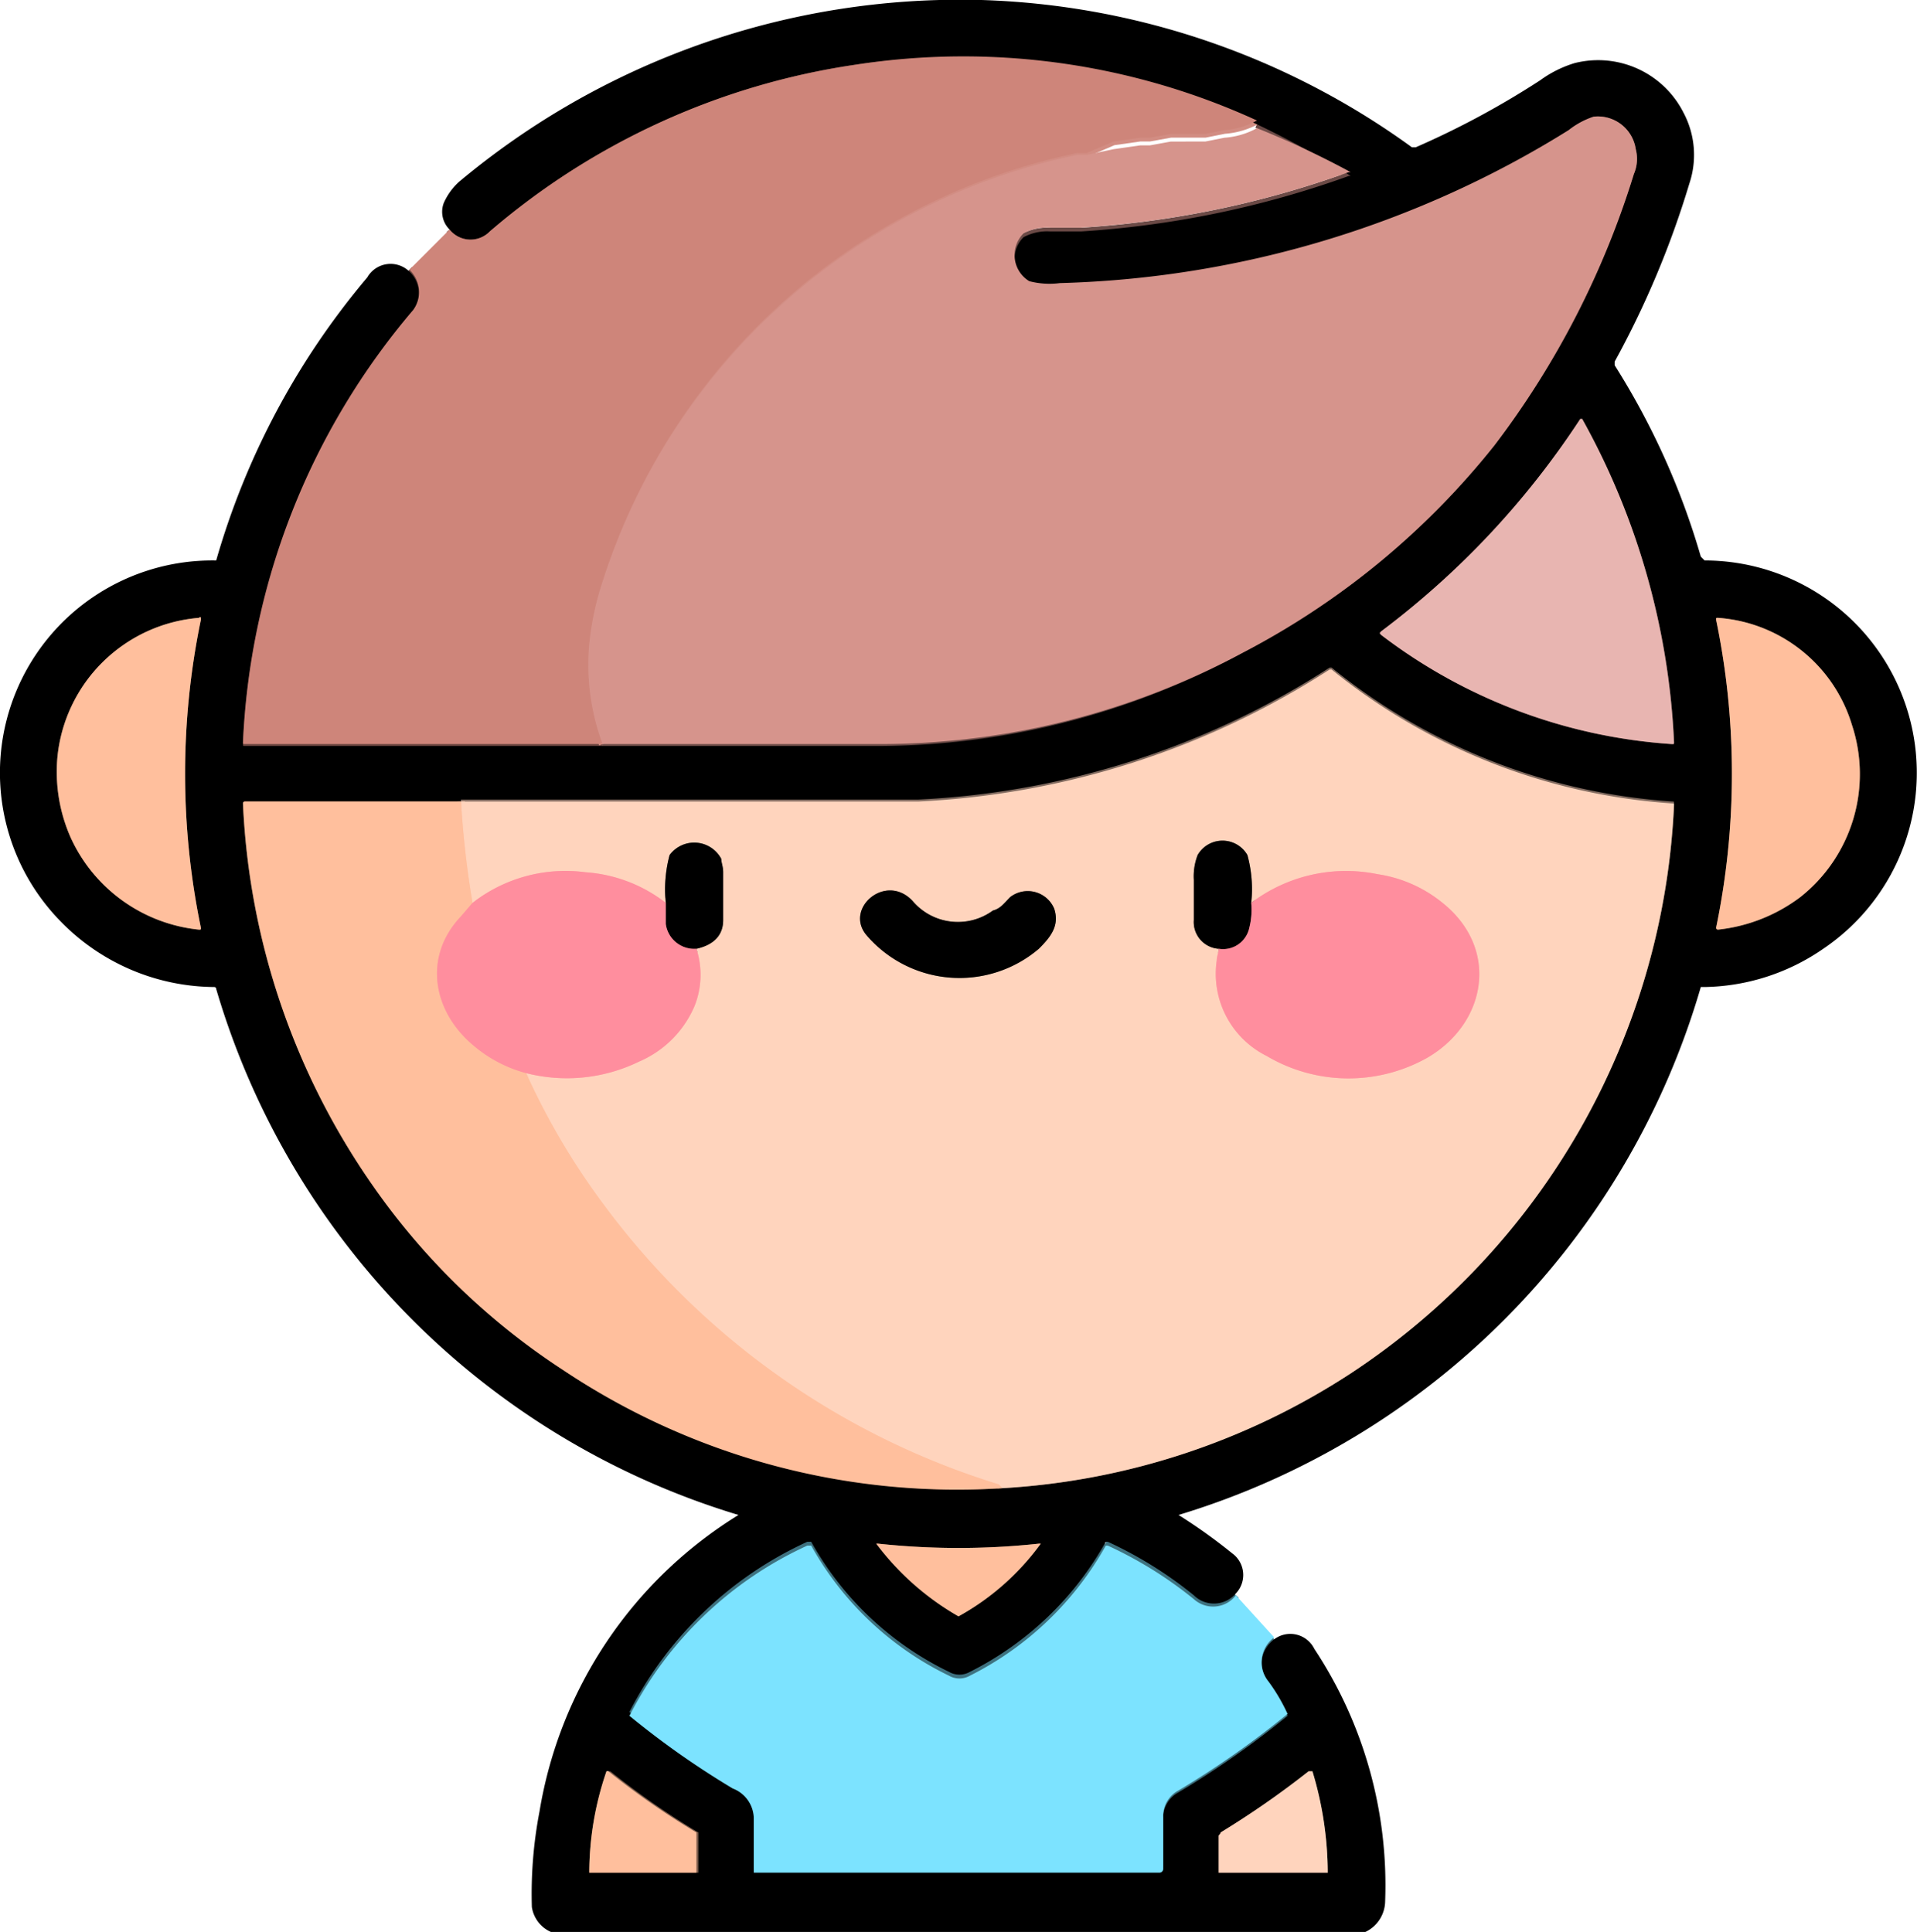 <svg xmlns="http://www.w3.org/2000/svg" width="100.2" height="101" viewBox="0 0 100.2 101"><defs><style>.cls-1,.cls-10,.cls-11,.cls-2,.cls-3,.cls-4,.cls-5,.cls-6,.cls-7,.cls-8,.cls-9{fill:none;stroke-width:0.39px;}.cls-1{stroke:#3e7280;}.cls-2{stroke:#67433d;}.cls-3{stroke:#6b4a46;}.cls-4{stroke:#745b59;}.cls-5{stroke:#80604f;}.cls-6{stroke:#806a5f;}.cls-7{stroke:#ffcaad;}.cls-8{stroke:#ffb1ae;}.cls-9{stroke:#80474f;}.cls-10{stroke:#ffa79e;}.cls-11{stroke:#d28d83;}.cls-12{fill:#ce857a;}.cls-13{fill:#d6948c;}.cls-14{fill:#e8b5b1;}.cls-15{fill:#ffbf9d;}.cls-16{fill:#ffd4bd;}.cls-17{fill:#ff8e9e;}.cls-18{fill:#7ce3ff;}</style></defs><g id="Layer_2" data-name="Layer 2"><g id="Layer_1-2" data-name="Layer 1"><path class="cls-1" d="M64.6,83.4a1.5,1.5,0,0,1-2.2.1,21.1,21.1,0,0,0-4.5-2.8h-.1a16.7,16.7,0,0,1-7.1,6.8,1.1,1.1,0,0,1-1.1,0,16.4,16.4,0,0,1-7.2-6.8h-.2a19.6,19.6,0,0,0-9.3,8.9h0a44.5,44.5,0,0,0,5.4,3.8,1.7,1.7,0,0,1,1.1,1.6v2.8H60.6a.2.2,0,0,0,.2-.2V95.1a1.5,1.5,0,0,1,.8-1.4,46.8,46.8,0,0,0,5.7-4h0a9.5,9.5,0,0,0-1-1.7,1.6,1.6,0,0,1,.3-2.3"/><path class="cls-2" d="M21.4,14.1a1.6,1.6,0,0,1,.2,2.1,37.4,37.4,0,0,0-8.9,22.6c0,.1,0,.1.1.1H31.5"/><path class="cls-3" d="M31.5,38.9H46.1A40.2,40.2,0,0,0,65,34.1,41,41,0,0,0,78.1,23.3,45.5,45.5,0,0,0,85.4,9.1a2,2,0,0,0,.1-1.3,2,2,0,0,0-2.2-1.7,4.2,4.2,0,0,0-1.3.7A53,53,0,0,1,55.4,15a4.2,4.2,0,0,1-1.6-.1,1.6,1.6,0,0,1-.3-2.5,2.6,2.6,0,0,1,1.4-.3h1.6a50.6,50.6,0,0,0,14-2.9h.1a46.7,46.7,0,0,0-4.9-2.7"/><path class="cls-2" d="M65.7,6.3A36.8,36.8,0,0,0,44.6,3.4a37.7,37.7,0,0,0-19,8.7,1.4,1.4,0,0,1-2.1-.1"/><path class="cls-4" d="M87.5,38.8a38.3,38.3,0,0,0-4.8-16.9h-.1A43.9,43.9,0,0,1,72.2,33c-.1.1-.1.1,0,.2a28.1,28.1,0,0,0,15.2,5.7c.1,0,.1,0,.1-.1"/><path class="cls-5" d="M3.7,43.8a8.3,8.3,0,0,0,6.7,4.8c.1,0,.1,0,.1-.1a39.7,39.7,0,0,1,0-16.1c0-.1,0-.2-.1-.1A8.1,8.1,0,0,0,3,39.6a8.5,8.5,0,0,0,.7,4.2"/><path class="cls-5" d="M96.8,37.9a7.9,7.9,0,0,0-7-5.6c-.1,0-.1,0-.1.1a39.7,39.7,0,0,1,0,16.1.1.1,0,0,0,.1.1,8.7,8.7,0,0,0,4.3-1.7,8.2,8.2,0,0,0,2.7-9"/><path class="cls-5" d="M24.1,41.9H12.8a.1.1,0,0,0-.1.1,37.8,37.8,0,0,0,6.8,20,36.1,36.1,0,0,0,9.9,9.6,37,37,0,0,0,23,6.2"/><path class="cls-6" d="M52.4,77.8a37.1,37.1,0,0,0,18.2-6A37.6,37.6,0,0,0,87.5,42c0-.1,0-.1-.1-.1a31.6,31.6,0,0,1-17.8-7h-.1A43.4,43.4,0,0,1,48,41.8H24.1"/><path class="cls-7" d="M52.4,77.8l-.2-.2A40.5,40.5,0,0,1,31.5,62.9a36.9,36.9,0,0,1-4-6.8"/><path class="cls-8" d="M27.5,56.1a8.6,8.6,0,0,0,5.9-.6,5.5,5.5,0,0,0,2.9-2.9,4.4,4.4,0,0,0,.1-3"/><path class="cls-6" d="M36.4,49.6c.9-.2,1.4-.7,1.4-1.5V45.6c0-.3-.1-.5-.1-.7a1.6,1.6,0,0,0-2.7-.2,6.9,6.9,0,0,0-.2,2.5"/><path class="cls-8" d="M34.8,47.2a7.7,7.7,0,0,0-4.2-1.6,7.9,7.9,0,0,0-5.9,1.6"/><path class="cls-7" d="M24.7,47.2a47.8,47.8,0,0,1-.6-5.3"/><path class="cls-9" d="M36.4,49.6a1.5,1.5,0,0,1-1.6-1.3V47.2"/><path class="cls-10" d="M24.7,47.2l-.6.7c-2,2.1-1.5,5,.7,6.8a7,7,0,0,0,2.7,1.4"/><path class="cls-5" d="M50.1,84.5a13.2,13.2,0,0,0,4.3-3.8h-.1a39.3,39.3,0,0,1-8.4,0h-.1a14.2,14.2,0,0,0,4.3,3.8h0"/><path class="cls-5" d="M31.7,92.6a16.4,16.4,0,0,0-.9,5.3h5.7V95.8a41.3,41.3,0,0,1-4.6-3.2h-.1"/><path class="cls-6" d="M69.4,97.9a18.4,18.4,0,0,0-.8-5.3h-.2a47.3,47.3,0,0,1-4.6,3.2c0,.1-.1.1-.1.2v1.9h5.7"/><path class="cls-11" d="M65.7,6.3a4.1,4.1,0,0,1-1.7.5L63,7H61.2l-1.1.2h-.5l-1.4.2L56.8,8h-.5A33.1,33.1,0,0,0,31.5,30.4a15.1,15.1,0,0,0-.7,3.3,11.9,11.9,0,0,0,.7,5.2"/><path class="cls-8" d="M63.7,49.6c0,.2-.1.4-.1.6a4.8,4.8,0,0,0,2.6,5,8.4,8.4,0,0,0,8.4.1c3.1-1.8,3.8-5.7.8-8.1A7,7,0,0,0,72,45.7a8.2,8.2,0,0,0-6.6,1.5"/><path class="cls-6" d="M65.4,47.2a6.7,6.7,0,0,0-.2-2.5,1.5,1.5,0,0,0-2.6,0,3.1,3.1,0,0,0-.2,1.3v2.1a1.4,1.4,0,0,0,1.3,1.5"/><path class="cls-9" d="M65.4,47.2a3.8,3.8,0,0,1-.1,1.3,1.4,1.4,0,0,1-1.6,1.1"/><path class="cls-6" d="M51.9,47.6a3.1,3.1,0,0,1-4.2-.5c-1.4-1.5-3.6.4-2.4,1.8a6.4,6.4,0,0,0,9,.7c.6-.6,1.1-1.2.8-2.1a1.5,1.5,0,0,0-2.3-.6c-.3.3-.5.6-.9.7"/><path d="M49.1,0h2.2A40.4,40.4,0,0,1,73.8,7.7H74a44.8,44.8,0,0,0,6.5-3.5,6,6,0,0,1,1.8-.9A5,5,0,0,1,88,5.9a4.7,4.7,0,0,1,.3,3.7,48,48,0,0,1-3.9,9.3v.2a38.9,38.9,0,0,1,4.5,10l.2.2a11.1,11.1,0,0,1,6.2,20.3,11.2,11.2,0,0,1-6.2,2h-.2A40.7,40.7,0,0,1,61.6,79.2h0a28.3,28.3,0,0,1,2.8,2,1.4,1.4,0,0,1,.2,2.1,1.5,1.5,0,0,1-2.2.1,21.1,21.1,0,0,0-4.5-2.8h-.1a16.7,16.7,0,0,1-7.1,6.8,1.1,1.1,0,0,1-1.1,0,16.4,16.4,0,0,1-7.2-6.8h-.2a19.6,19.6,0,0,0-9.3,8.9h0a44.5,44.5,0,0,0,5.4,3.8,1.7,1.7,0,0,1,1.1,1.6v2.8H60.6a.2.2,0,0,0,.2-.2V95.1a1.5,1.5,0,0,1,.8-1.4,46.8,46.8,0,0,0,5.7-4h0a9.5,9.5,0,0,0-1-1.7,1.6,1.6,0,0,1,.3-2.3,1.4,1.4,0,0,1,2.1.5,22.4,22.4,0,0,1,3.7,13.2,1.8,1.8,0,0,1-1.3,1.7h-42a1.7,1.7,0,0,1-1.3-1.4,22.8,22.8,0,0,1,.4-5A22.5,22.5,0,0,1,38.6,79.2h0A40.7,40.7,0,0,1,11.3,51.7a.1.1,0,0,0-.1-.1,11.3,11.3,0,0,1-8-3.4,11.1,11.1,0,0,1,8-18.9h.1a40,40,0,0,1,7.9-14.8,1.4,1.4,0,0,1,2.2-.3,1.6,1.6,0,0,1,.2,2.1,37.4,37.4,0,0,0-8.9,22.6c0,.1,0,.1.1.1H46.1A40.2,40.2,0,0,0,65,34.1,41,41,0,0,0,78.1,23.3,45.5,45.5,0,0,0,85.4,9.1a2,2,0,0,0,.1-1.3,2,2,0,0,0-2.2-1.7,4.2,4.2,0,0,0-1.3.7A53,53,0,0,1,55.4,15a4.2,4.2,0,0,1-1.6-.1,1.6,1.6,0,0,1-.3-2.5,2.6,2.6,0,0,1,1.4-.3h1.6a50.6,50.6,0,0,0,14-2.9h.1a46.7,46.7,0,0,0-4.9-2.7A36.8,36.8,0,0,0,44.6,3.4a37.7,37.7,0,0,0-19,8.7,1.4,1.4,0,0,1-2.1-.1,1.3,1.3,0,0,1-.3-1.4A3.3,3.3,0,0,1,24,9.5,40.8,40.8,0,0,1,49.1,0ZM87.5,38.8a38.3,38.3,0,0,0-4.8-16.9h-.1A43.9,43.9,0,0,1,72.2,33c-.1.1-.1.1,0,.2a28.1,28.1,0,0,0,15.2,5.7C87.5,38.9,87.5,38.9,87.5,38.8Zm-83.8,5a8.3,8.3,0,0,0,6.7,4.8c.1,0,.1,0,.1-.1a39.7,39.7,0,0,1,0-16.1c0-.1,0-.2-.1-.1A8.1,8.1,0,0,0,3,39.6,8.5,8.5,0,0,0,3.7,43.8Zm93.1-5.9a7.9,7.9,0,0,0-7-5.6c-.1,0-.1,0-.1.1a39.7,39.7,0,0,1,0,16.1.1.1,0,0,0,.1.1,8.7,8.7,0,0,0,4.3-1.7A8.2,8.2,0,0,0,96.8,37.9Zm-72.7,4H12.8a.1.1,0,0,0-.1.1,37.8,37.8,0,0,0,6.8,20,36.1,36.1,0,0,0,9.9,9.6,37.5,37.5,0,0,0,41.2.2A37.6,37.6,0,0,0,87.5,42c0-.1,0-.1-.1-.1a31.6,31.6,0,0,1-17.8-7h-.1A43.4,43.4,0,0,1,48,41.8H24.1Zm26,42.6a13.2,13.2,0,0,0,4.3-3.8h-.1a39.3,39.3,0,0,1-8.4,0h-.1a14.2,14.2,0,0,0,4.3,3.8ZM31.7,92.6a16.4,16.4,0,0,0-.9,5.3h5.7V95.8a41.3,41.3,0,0,1-4.6-3.2Zm37.7,5.3a18.4,18.4,0,0,0-.8-5.3h-.2a47.3,47.3,0,0,1-4.6,3.2c0,.1-.1.1-.1.2v1.9h5.7Z"/><path class="cls-12" d="M65.7,6.3a4.1,4.1,0,0,1-1.7.5L63,7H61.2l-1.1.2h-.5l-1.4.2L56.8,8h-.5A33.1,33.1,0,0,0,31.5,30.4a15.1,15.1,0,0,0-.7,3.3,11.9,11.9,0,0,0,.7,5.2H12.8c-.1,0-.1,0-.1-.1a37.4,37.4,0,0,1,8.9-22.6,1.6,1.6,0,0,0-.2-2.1L23.5,12a1.4,1.4,0,0,0,2.1.1,37.7,37.7,0,0,1,19-8.7A36.8,36.8,0,0,1,65.7,6.3Z"/><path class="cls-13" d="M31.5,38.9a11.9,11.9,0,0,1-.7-5.2,15.1,15.1,0,0,1,.7-3.3A33.1,33.1,0,0,1,56.3,8.1h.5l1.4-.3,1.4-.2h.5l1.1-.2H63l1-.2a4.1,4.1,0,0,0,1.7-.5A46.7,46.7,0,0,1,70.6,9h-.1a50.6,50.6,0,0,1-14,2.9H54.9a2.6,2.6,0,0,0-1.4.3,1.6,1.6,0,0,0,.3,2.5,4.2,4.2,0,0,0,1.6.1A53,53,0,0,0,82,6.8a4.2,4.2,0,0,1,1.3-.7,2,2,0,0,1,2.2,1.7,2,2,0,0,1-.1,1.3,45.5,45.5,0,0,1-7.3,14.2A41,41,0,0,1,65,34.1a40.2,40.2,0,0,1-18.9,4.8Z"/><path class="cls-14" d="M82.7,21.9a38.3,38.3,0,0,1,4.8,16.9c0,.1,0,.1-.1.1a28.1,28.1,0,0,1-15.2-5.7c-.1-.1-.1-.1,0-.2A43.9,43.9,0,0,0,82.6,21.9Z"/><path class="cls-15" d="M3.7,43.8A8.5,8.5,0,0,1,3,39.6a8.1,8.1,0,0,1,7.4-7.3c.1-.1.1,0,.1.1a39.7,39.7,0,0,0,0,16.1c0,.1,0,.1-.1.1A8.3,8.3,0,0,1,3.7,43.8Z"/><path class="cls-15" d="M89.8,32.3a7.9,7.9,0,0,1,7,5.6,8.2,8.2,0,0,1-2.7,9,8.7,8.7,0,0,1-4.3,1.7.1.1,0,0,1-.1-.1,39.7,39.7,0,0,0,0-16.1C89.7,32.3,89.7,32.3,89.8,32.3Z"/><path class="cls-16" d="M52.4,77.8l-.2-.2A40.5,40.5,0,0,1,31.5,62.9a36.9,36.9,0,0,1-4-6.8,8.6,8.6,0,0,0,5.9-.6,5.5,5.5,0,0,0,2.9-2.9,4.4,4.4,0,0,0,.1-3c.9-.2,1.4-.7,1.4-1.5V45.6c0-.3-.1-.5-.1-.7a1.6,1.6,0,0,0-2.7-.2,6.9,6.9,0,0,0-.2,2.5,7.7,7.7,0,0,0-4.2-1.6,7.9,7.9,0,0,0-5.9,1.6,47.8,47.8,0,0,1-.6-5.3H48a43.4,43.4,0,0,0,21.5-6.9h.1a31.6,31.6,0,0,0,17.8,7c.1,0,.1,0,.1.1A37.6,37.6,0,0,1,70.6,71.8,37.1,37.1,0,0,1,52.4,77.8ZM63.7,49.6c0,.2-.1.4-.1.6a4.8,4.8,0,0,0,2.6,5,8.4,8.4,0,0,0,8.4.1c3.1-1.8,3.8-5.7.8-8.1A7,7,0,0,0,72,45.7a8.2,8.2,0,0,0-6.6,1.5,6.7,6.7,0,0,0-.2-2.5,1.5,1.5,0,0,0-2.6,0,3.1,3.1,0,0,0-.2,1.3v2.1A1.4,1.4,0,0,0,63.7,49.6Zm-11.8-2a3.1,3.1,0,0,1-4.2-.5c-1.4-1.5-3.6.4-2.4,1.8a6.4,6.4,0,0,0,9,.7c.6-.6,1.1-1.2.8-2.1a1.5,1.5,0,0,0-2.3-.6C52.5,47.2,52.3,47.5,51.9,47.6Z"/><path class="cls-15" d="M24.1,41.9a47.8,47.8,0,0,0,.6,5.3l-.6.7c-2,2.1-1.5,5,.7,6.8a7,7,0,0,0,2.7,1.4,36.9,36.9,0,0,0,4,6.8A40.5,40.5,0,0,0,52.2,77.6l.2.2a37,37,0,0,1-23-6.2A36.1,36.1,0,0,1,19.5,62a37.8,37.8,0,0,1-6.8-20,.1.1,0,0,1,.1-.1Z"/><path d="M36.4,49.6a1.5,1.5,0,0,1-1.6-1.3V47.2a6.9,6.9,0,0,1,.2-2.5,1.6,1.6,0,0,1,2.7.2c0,.2.1.4.1.7v2.5C37.8,48.9,37.3,49.4,36.4,49.6Z"/><path d="M65.4,47.2a3.8,3.8,0,0,1-.1,1.3,1.4,1.4,0,0,1-1.6,1.1,1.4,1.4,0,0,1-1.3-1.5V46a3.1,3.1,0,0,1,.2-1.3,1.5,1.5,0,0,1,2.6,0A6.7,6.7,0,0,1,65.4,47.2Z"/><path class="cls-17" d="M34.8,47.2v1.1a1.5,1.5,0,0,0,1.6,1.3,4.4,4.4,0,0,1-.1,3,5.5,5.5,0,0,1-2.9,2.9,8.6,8.6,0,0,1-5.9.6,7,7,0,0,1-2.7-1.4c-2.2-1.8-2.7-4.7-.7-6.8l.6-.7a7.9,7.9,0,0,1,5.9-1.6A7.7,7.7,0,0,1,34.8,47.2Z"/><path class="cls-17" d="M63.7,49.6a1.4,1.4,0,0,0,1.6-1.1,3.8,3.8,0,0,0,.1-1.3A8.2,8.2,0,0,1,72,45.7a7,7,0,0,1,3.4,1.5c3,2.4,2.3,6.3-.8,8.1a8.4,8.4,0,0,1-8.4-.1,4.8,4.8,0,0,1-2.6-5C63.6,50,63.7,49.8,63.7,49.6Z"/><path d="M47.7,47.1a3.1,3.1,0,0,0,4.2.5c.4-.1.6-.4.9-.7a1.5,1.5,0,0,1,2.3.6c.3.9-.2,1.5-.8,2.1a6.4,6.4,0,0,1-9-.7C44.1,47.5,46.3,45.6,47.7,47.1Z"/><path class="cls-15" d="M50.1,84.5h0a14.2,14.2,0,0,1-4.3-3.8h.1a39.3,39.3,0,0,0,8.4,0h.1A13.2,13.2,0,0,1,50.1,84.5Z"/><path class="cls-18" d="M64.6,83.4l2,2.2a1.6,1.6,0,0,0-.3,2.3,9.5,9.5,0,0,1,1,1.7h0a46.8,46.8,0,0,1-5.7,4,1.5,1.5,0,0,0-.8,1.4v2.7a.2.2,0,0,1-.2.2H39.4V95.1a1.7,1.7,0,0,0-1.1-1.6,44.5,44.5,0,0,1-5.4-3.8h0a19.6,19.6,0,0,1,9.3-8.9h.2a16.4,16.4,0,0,0,7.2,6.8,1.1,1.1,0,0,0,1.1,0,16.7,16.7,0,0,0,7.1-6.8h.1a21.1,21.1,0,0,1,4.5,2.8A1.5,1.5,0,0,0,64.6,83.4Z"/><path class="cls-15" d="M31.7,92.6h.1a41.3,41.3,0,0,0,4.6,3.2v2.1H30.8A16.4,16.4,0,0,1,31.7,92.6Z"/><path class="cls-16" d="M69.4,97.9H63.7V96c0-.1.1-.1.1-.2a47.3,47.3,0,0,0,4.6-3.2h.2A18.4,18.4,0,0,1,69.4,97.9Z"/></g></g></svg>